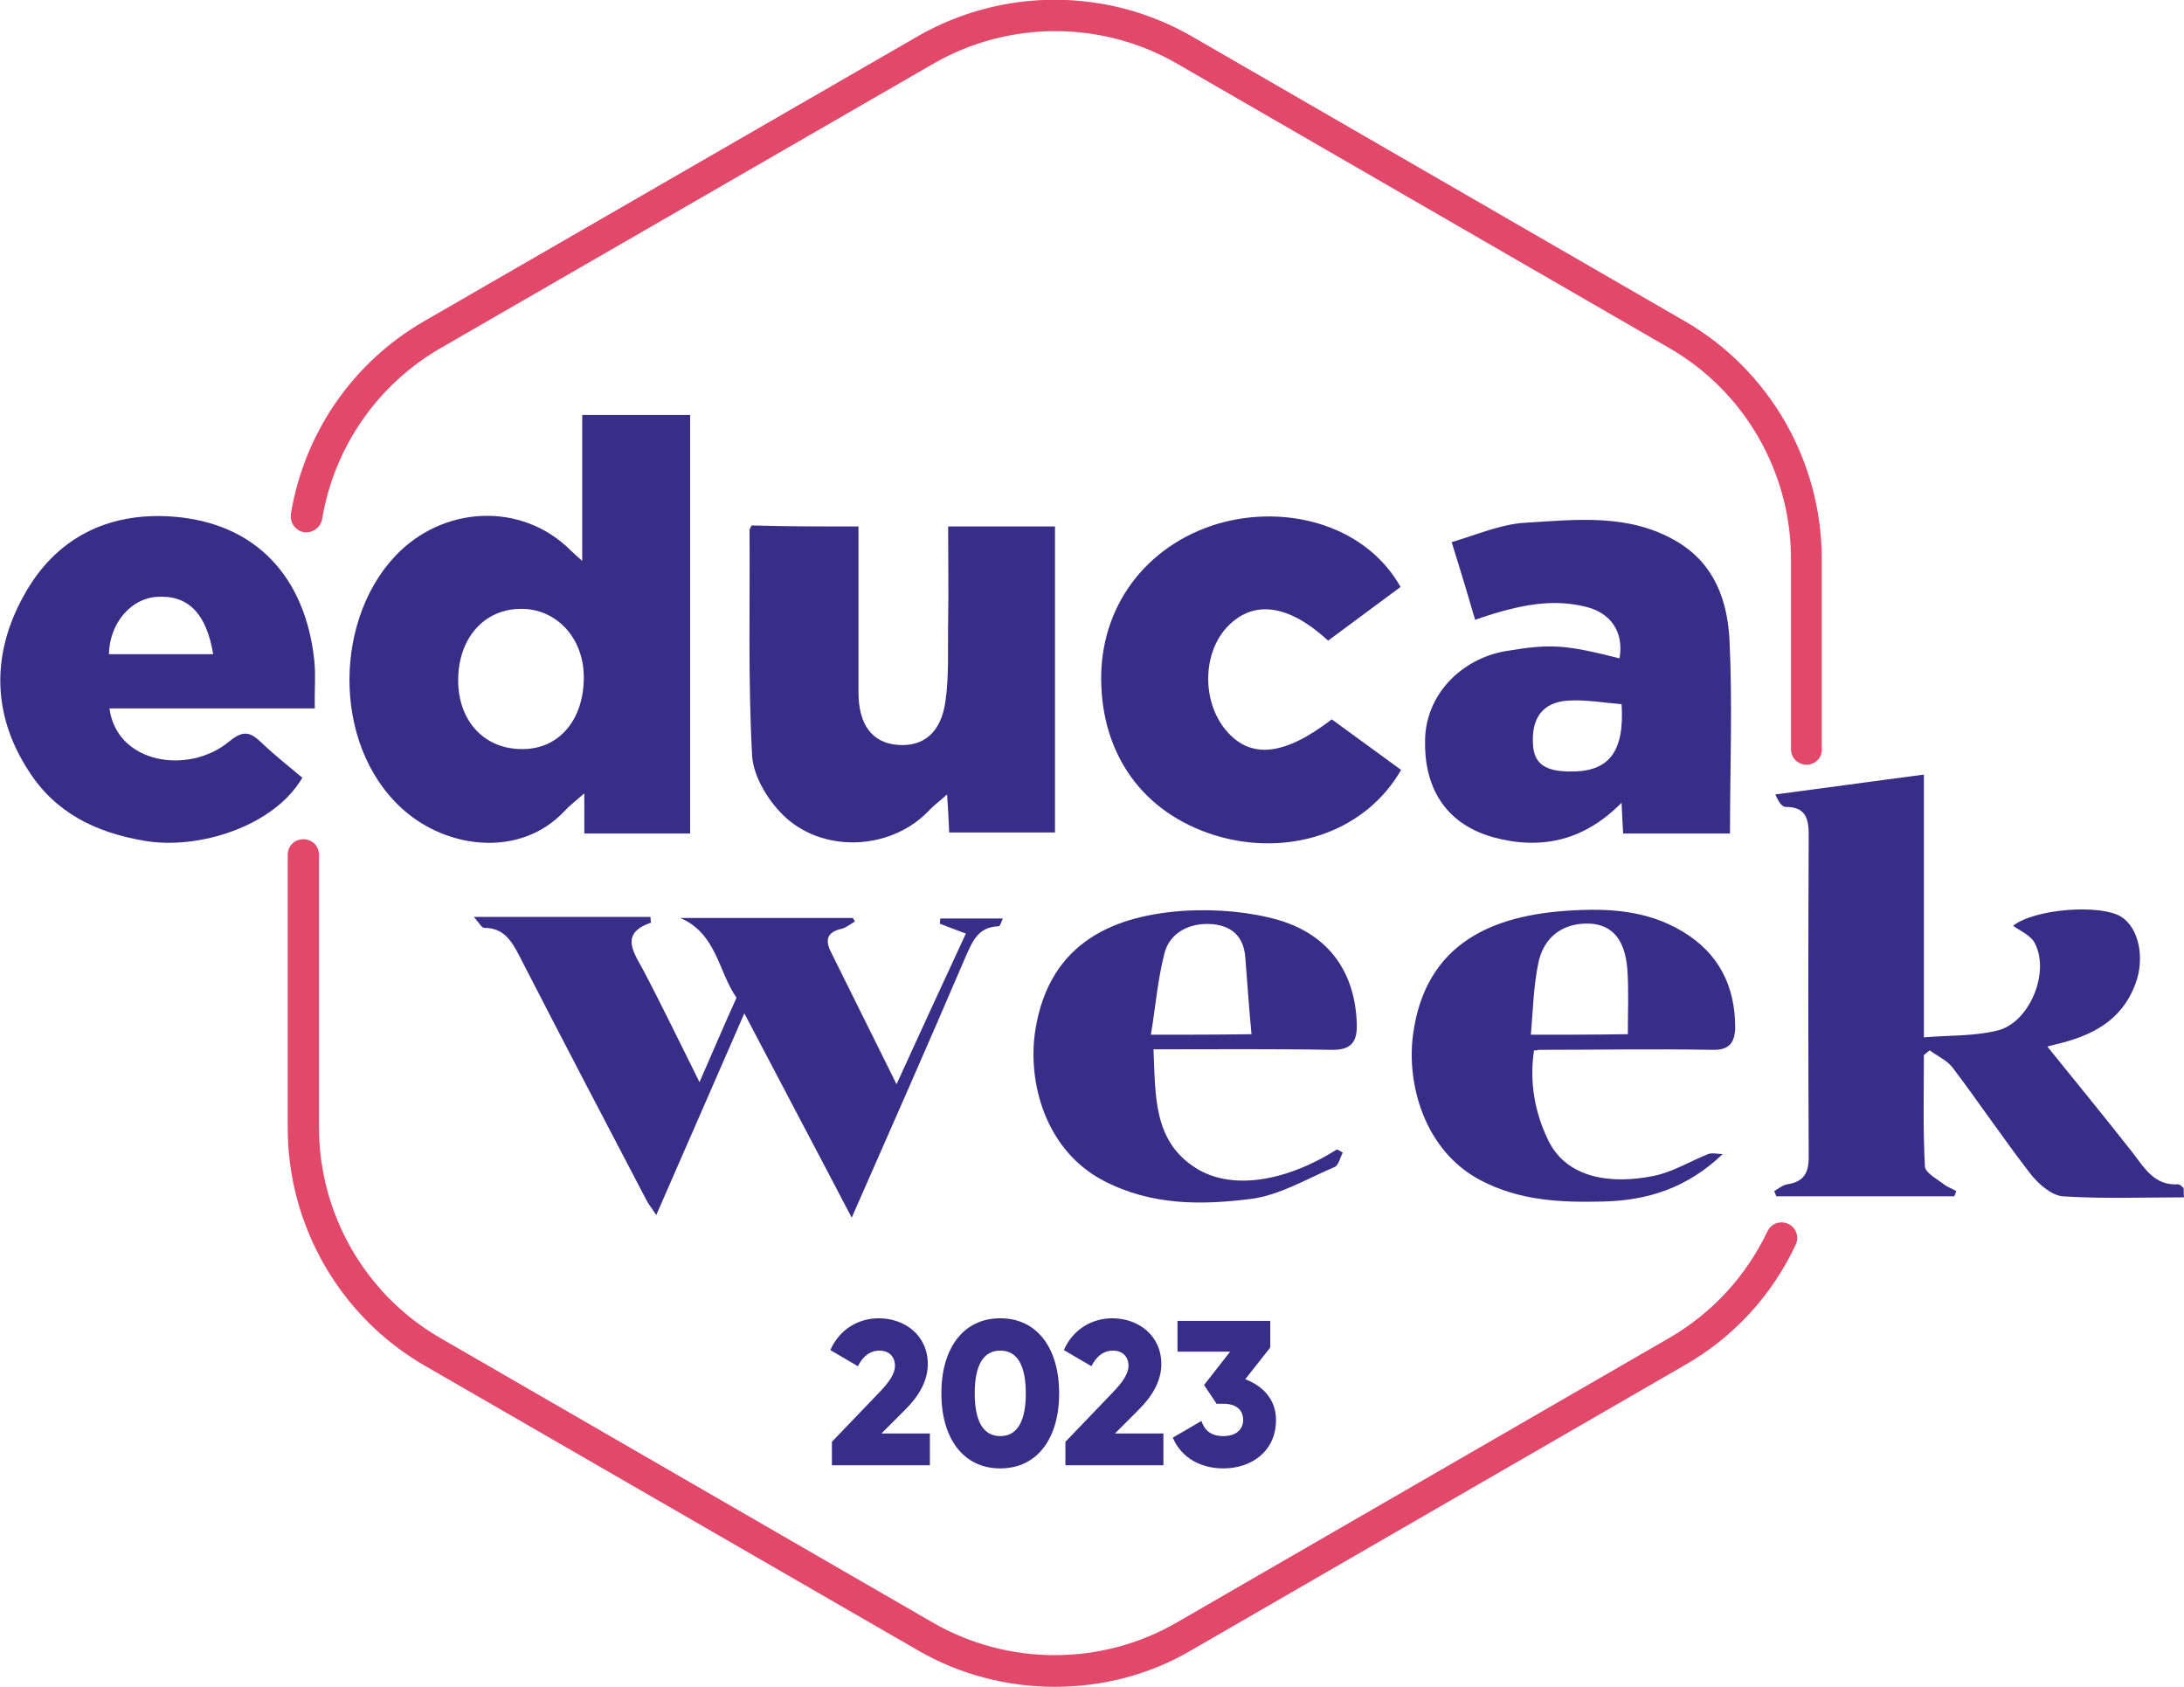 <?xml version="1.0" encoding="utf-8"?>
<!-- Generator: Adobe Illustrator 24.0.2, SVG Export Plug-In . SVG Version: 6.00 Build 0)  -->
<svg version="1.1" xmlns="http://www.w3.org/2000/svg" xmlns:xlink="http://www.w3.org/1999/xlink" x="0px" y="0px"
	 viewBox="0 0 419 323.6" style="enable-background:new 0 0 419 323.6;" xml:space="preserve">
<style type="text/css">
	.st0{fill:#FFFFFF;}
	.st1{clip-path:url(#SVGID_4_);}
	.st2{clip-path:url(#SVGID_6_);fill:#21409A;}
	.st3{clip-path:url(#SVGID_8_);fill:#051932;}
	.st4{clip-path:url(#SVGID_10_);fill:#FFFFFF;}
	.st5{clip-path:url(#SVGID_12_);}
	.st6{clip-path:url(#SVGID_16_);}
	.st7{fill:none;stroke:#D34967;stroke-width:2.369;stroke-miterlimit:10;}
	.st8{fill:none;stroke:#382E87;stroke-width:2.249;stroke-miterlimit:10;}
	.st9{fill:#382E87;}
	.st10{fill:none;stroke:#D34967;stroke-width:5;stroke-miterlimit:10;}
	.st11{fill:none;stroke:#382E87;stroke-width:7;stroke-miterlimit:10;}
	.st12{fill:none;stroke:#FF4768;stroke-width:3;stroke-linecap:round;stroke-miterlimit:10;}
	.st13{fill:#FF4768;}
	.st14{opacity:0.45;}
	.st15{fill:#27A8DF;}
	.st16{fill:none;stroke:#FFFFFF;stroke-width:0.509;stroke-miterlimit:10;}
	.st17{fill:none;stroke:#FFFFFF;stroke-width:4.951;stroke-miterlimit:10;}
	.st18{fill:#E4E4E4;}
	.st19{display:none;}
	.st20{display:inline;}
	.st21{display:inline;clip-path:url(#SVGID_18_);}
	.st22{fill:none;stroke:#382E87;stroke-width:1000;stroke-miterlimit:10;}
	.st23{fill:none;stroke:#382E87;stroke-width:1000;stroke-miterlimit:10;stroke-dasharray:2.993,1.996;}
	.st24{fill:none;stroke:#382E87;stroke-width:3;stroke-miterlimit:10;stroke-dasharray:9.967,4.984;}
	.st25{display:none;fill:#382E87;}
	.st26{fill:none;stroke:#FF4768;stroke-width:0.849;stroke-miterlimit:10;}
	.st27{fill:#FFAA00;}
	.st28{fill:none;stroke:#FFFFFF;stroke-width:1.818;stroke-linecap:round;stroke-linejoin:round;stroke-miterlimit:10;}
	.st29{fill:#4EC83A;}
	.st30{fill:#F5015C;}
	.st31{fill:#0021F4;}
	.st32{fill:none;stroke:#FFFFFF;stroke-width:1.818;stroke-linejoin:round;stroke-miterlimit:10;}
	.st33{fill:#ED287B;}
	.st34{clip-path:url(#SVGID_20_);fill:#FFFFFF;}
	.st35{clip-path:url(#SVGID_22_);}
	.st36{fill:#E7E7E7;}
	.st37{fill:none;stroke:#D34967;stroke-width:4;stroke-miterlimit:10;}
	.st38{fill:#F0F0F0;stroke:#999999;stroke-width:0.669;stroke-miterlimit:100;}
	.st39{fill-rule:evenodd;clip-rule:evenodd;fill:#382E87;}
	.st40{fill:#E14869;}
	.st41{fill:none;stroke:#FFFFFF;stroke-width:0.927;stroke-miterlimit:10;}
	.st42{fill:none;stroke:#FFFFFF;stroke-width:2.279;stroke-miterlimit:10;}
	.st43{fill:none;stroke:#FFFFFF;stroke-width:1.978;stroke-linecap:round;stroke-linejoin:round;stroke-miterlimit:10;}
	.st44{fill:#D0583D;}
	.st45{fill:#272425;}
	.st46{fill:#1D182D;}
	.st47{fill:#C86141;}
	.st48{fill:#41243A;}
	.st49{fill:#B34638;}
	.st50{fill:#404041;}
	.st51{fill:url(#SVGID_23_);}
	.st52{fill:url(#SVGID_24_);}
	.st53{fill:url(#SVGID_25_);}
	.st54{fill:url(#SVGID_26_);}
	.st55{fill:url(#SVGID_27_);}
	.st56{fill:#EE7202;}
	.st57{fill:#4E2BEA;}
	.st58{clip-path:url(#SVGID_29_);}
	.st59{clip-path:url(#SVGID_31_);}
	.st60{fill:none;stroke:#FF4768;stroke-width:2.362;stroke-miterlimit:10;}
	.st61{clip-path:url(#SVGID_33_);}
	.st62{clip-path:url(#SVGID_35_);}
	.st63{opacity:5.000000e-02;}
	.st64{clip-path:url(#SVGID_39_);}
	.st65{clip-path:url(#SVGID_41_);}
	.st66{fill:#EEEEEE;}
	.st67{fill:#D1D1D1;}
	.st68{clip-path:url(#SVGID_45_);}
	.st69{clip-path:url(#SVGID_47_);}
	.st70{clip-path:url(#SVGID_49_);}
	.st71{clip-path:url(#SVGID_51_);}
	.st72{fill:none;stroke:#382E87;stroke-width:2;stroke-miterlimit:10;}
	.st73{fill:#392E87;}
	.st74{fill:#6B57DA;}
	.st75{clip-path:url(#SVGID_53_);}
	.st76{clip-path:url(#SVGID_55_);}
	.st77{opacity:0.45;fill:#231F20;}
	.st78{opacity:0.25;}
	.st79{fill:#EBEBEB;}
	.st80{clip-path:url(#SVGID_57_);}
	.st81{clip-path:url(#SVGID_59_);}
	.st82{fill:#830202;}
	.st83{display:inline;fill:none;stroke:#FF00E6;stroke-width:3;stroke-miterlimit:10;}
	.st84{display:inline;fill:none;stroke:#FF00E6;stroke-width:2.983;stroke-miterlimit:10;}
	.st85{display:inline;fill:none;stroke:#FF00E6;stroke-width:2.4;stroke-miterlimit:10;}
	.st86{display:inline;fill:none;stroke:#FF00E6;stroke-width:4.197;stroke-miterlimit:10;}
	.st87{display:inline;fill:none;stroke:#FF00E6;stroke-width:4.353;stroke-miterlimit:10;}
</style>
<g id="Home">
	<g>
		<defs>
			<rect id="SVGID_1_" x="-409.8" y="-3502.2" width="1920" height="3995"/>
		</defs>
		<clipPath id="SVGID_2_">
			<use xlink:href="#SVGID_1_"  style="overflow:visible;"/>
		</clipPath>
	</g>
	<g>
		<defs>
			<rect id="SVGID_15_" x="-409.8" y="-3452.2" width="1920" height="3995"/>
		</defs>
		<clipPath id="SVGID_4_">
			<use xlink:href="#SVGID_15_"  style="overflow:visible;"/>
		</clipPath>
	</g>
	<g>
		<g>
			<path class="st40" d="M202.4,323.6c-9.1,0-18.2-2.3-26.3-7L81.5,262c-16.3-9.4-26.3-26.9-26.3-45.6V164c0-1.7,1.3-3,3-3
				s3,1.3,3,3v52.3c0,16.6,8.9,32.1,23.3,40.4l94.5,54.6c14.4,8.3,32.3,8.3,46.7,0l94.5-54.6c8.3-4.8,14.8-11.9,18.9-20.5
				c0.7-1.5,2.5-2.1,4-1.4c1.5,0.7,2.1,2.5,1.4,4c-4.6,9.8-12,17.8-21.3,23.1l-94.5,54.6C220.6,321.3,211.5,323.6,202.4,323.6z"/>
		</g>
		<g>
			<path class="st40" d="M346.6,146.7c-1.7,0-3-1.3-3-3v-36.5c0-16.6-8.9-32.1-23.3-40.4l-94.5-54.6c-14.4-8.3-32.3-8.3-46.7,0
				L84.5,66.8c-12.1,7-20.4,19-22.7,32.8c-0.3,1.6-1.8,2.7-3.5,2.5c-1.6-0.3-2.7-1.8-2.5-3.5c2.6-15.6,11.9-29.1,25.6-37L176,7
				c16.3-9.4,36.4-9.4,52.7,0l94.5,54.6c16.3,9.4,26.3,26.9,26.3,45.6v36.5C349.6,145.4,348.2,146.7,346.6,146.7z"/>
		</g>
		<g>
			<g>
				<path class="st9" d="M419,229.7c-7.9,0-15.6,0.3-23.3-0.2c-2.2-0.2-4.8-2.5-6.3-4.5c-5.1-6.6-9.8-13.6-14.8-20.2
					c-1.1-1.4-2.9-2.2-4.4-3.3c-0.4,0.3-0.7,0.6-1.1,0.9c0,7.1-0.2,14.3,0.2,21.4c0.1,1.2,2.2,2.3,3.5,3.3c0.7,0.6,1.7,0.9,2.5,1.4
					c-0.1,0.3-0.2,0.7-0.4,1c-11.4,0-22.8,0-34.1,0c-0.1-0.3-0.3-0.6-0.4-1c0.8-0.5,1.7-1.2,2.5-1.3c3.1-0.5,4.1-2.1,4.1-5.2
					c-0.1-20.6-0.1-41.3,0-61.9c0-3.2-0.7-5.3-4.4-5.3c-0.7,0-1.3-0.8-2-2.4c9.3-1.2,18.5-2.5,28.5-3.8c0,8.6,0,16.9,0,25.1
					c0,8.1,0,16.3,0,25.3c4.9-0.4,9.6-0.2,14.1-1.3c6.2-1.5,10.2-11.3,7.1-16.9c-0.8-1.4-2.7-2.2-4.1-3.2c4.2-3.3,16.9-4.2,20.8-1.7
					c3.4,2.2,4.5,8,2.7,12.8c-2.7,7.3-8.6,10.1-15.5,11.7c-0.8,0.2-1.6,0.4-1.4,0.4c5.4,6.7,11,13.5,16.4,20.4c2.3,3,4.2,6.3,8.7,6
					c0.3,0,0.7,0.4,1,0.7C419,228.2,418.9,228.6,419,229.7z"/>
			</g>
			<g>
				<path class="st9" d="M164.7,101c0,10.9,0,21.3,0,31.8c0,6.2,2.6,9.7,7.5,10.1c4.9,0.4,8.4-2.3,9.2-8.5c0.7-4.9,0.4-10,0.5-15
					c0.1-6,0-12,0-18.4c6.8,0,13.5,0,20.5,0c0,19.4,0,38.9,0,58.7c-6.7,0-13.3,0-20.3,0c-0.1-2.3-0.2-4.5-0.4-7.3
					c-1.3,1.2-2.3,1.9-3.2,2.8c-7.1,7.8-20,8.6-27.7,1.7c-3.2-2.9-6.2-7.7-6.5-11.8c-0.8-14.4-0.4-28.9-0.5-43.4
					c0-0.2,0.2-0.5,0.4-0.9C150.8,101,157.5,101,164.7,101z"/>
			</g>
			<g>
				<path class="st9" d="M163.4,233.6c-7.1-13.6-13.8-26.2-20.6-39.2c-5.7,13-11.1,25.5-16.9,38.7c-0.9-1.4-1.5-2.1-1.9-2.9
					c-8.1-15.5-16.3-31.1-24.3-46.7c-1.5-2.9-3-5.5-6.8-5.5c-0.5,0-1-1-2-2.1c11.8,0,22.9,0,33.9,0c0,0.6,0.1,1.1,0.1,1.1
					c-5.8,2-3.6,5.3-1.6,8.9c3.7,7,7.1,14.1,10.9,21.7c2.5-5.7,4.7-10.9,7.1-16.2c-3.5-5-3.8-12.3-10.8-15.3c11,0,22.1,0,33.1,0
					c0.1,0.2,0.3,0.4,0.4,0.7c-0.9,0.5-1.7,1.2-2.6,1.4c-2.6,0.6-3.2,2-2,4.4c4.1,8.2,8.1,16.4,12.6,25.4
					c4.6-10.1,8.9-19.4,13.3-28.9c-2.1-0.8-3.5-1.3-5-1.9c0-0.3,0.1-0.7,0.1-1c3.9,0,7.8,0,12,0c-0.3,0.6-0.5,1.5-0.8,1.5
					c-4.1,0.1-5.1,3.1-6.5,6.2C178.2,200,171.1,216.1,163.4,233.6z"/>
			</g>
			<g>
				<path class="st9" d="M268.7,112.6c-4.6,3.4-9.3,6.9-13.9,10.3c-7.5-6.9-14.2-7.9-19.2-2.8c-4.9,5-5.1,14.4-0.4,20
					c4.7,5.6,11.2,4.9,20.3-2.1c4.4,3.2,8.9,6.5,13.3,9.7c-6.6,11.5-20.6,16.6-34.5,12.9c-14.2-3.9-22.4-14.8-23-28.8
					c-0.7-13.9,7.2-26.1,21-30.9C245.6,96.4,261.7,100.2,268.7,112.6z"/>
			</g>
			<g>
				<path class="st9" d="M111.7,79.6c0,9.4,0,18.4,0,28c-1-0.9-1.6-1.4-2.1-1.9c-9.5-9.6-24.8-8.7-33.9,1.1
					c-12.1,13-11.8,37.8,2.7,49.4c8.4,6.7,21.6,8.1,29.8-0.5c1-1.1,2.2-2,3.9-3.5c0,3.1,0,5.3,0,7.7c6.9,0,13.4,0,20.3,0
					c0-27,0-53.7,0-80.3C125.5,79.6,118.8,79.6,111.7,79.6z M100.3,143.7c-7.3,0.1-12.4-5.3-12.4-13.2c0-8,4.9-13.6,11.9-13.7
					c6.9-0.1,12.1,5.5,12.2,12.9C112.1,138,107.3,143.7,100.3,143.7z"/>
			</g>
			<g>
				<path class="st9" d="M331.8,122.7c-0.4-7.4-2.8-14.4-9.9-18.7c-9.3-5.6-19.5-4.3-29.5-3.7c-4.6,0.3-9.1,2.3-13.9,3.7
					c0.9,3,1.7,5.4,2.4,7.8c0.7,2.4,1.4,4.7,2.1,7.1c9.2-3.2,15-3.9,20.8-2.6c5.2,1.1,7.8,4.9,6.9,10c-10.6-2.7-13.3-2.8-21.8-1.4
					c-8.7,1.5-15.4,8.5-15.5,17.1c-0.2,8.6,3.5,15.9,13,18.6c9.1,2.5,17.4,0.8,24.7-6.6c0.1,2.5,0.2,4.1,0.3,5.9
					c6.9,0,13.6,0,20.5,0C331.9,147.3,332.4,135,331.8,122.7z M301.3,148c-4.9,0-7-1.5-7.2-5.2c-0.3-5,1.8-8.1,6.8-8.4
					c3.3-0.2,6.7,0.4,10.2,0.7C311.7,144.3,308.6,148.1,301.3,148z"/>
			</g>
			<g>
				<path class="st9" d="M60.3,126.7c-1.7-15.9-11.1-26.4-27.2-27.6c-12.5-0.9-22.5,4.2-28.5,15.1c-6.2,11.1-6.2,22.8,0.9,33.7
					c5.1,8,12.8,11.8,22.2,13.4c10.4,1.8,24.9-2.8,30.3-12.1c-2.6-2.2-5.3-4.3-7.8-6.7c-2.2-2.1-3.5-2.5-6.3-0.2
					c-7.8,6.4-21.5,4.2-22.9-6.4c13,0,26,0,39.4,0C60.3,132.6,60.6,129.6,60.3,126.7z M20.9,125.5c0.1-5.9,4.2-10.7,9.2-11
					c6-0.4,9.5,3.2,10.8,11C34,125.5,27.4,125.5,20.9,125.5z"/>
			</g>
			<g>
				<path class="st9" d="M295.3,201.4c11.1,0,22.1-0.2,33.2,0c3.3,0.1,4.3-1.4,4.4-4.2c0-8-3.1-14.3-10.1-18.5
					c-6.8-4.1-14.3-4.5-21.9-4c-14.2,0.9-27.4,6-29.8,23.7c-1.3,9.4,2.1,22.3,12.9,28c7.6,4,15.5,4.3,23.6,4.1
					c8.5-0.2,16.1-2.6,22.9-9.1c-0.9,0-2-0.3-2.8,0c-3.5,1.4-6.9,3.5-10.5,4.2c-7.9,1.6-16.6,0.6-20.2-6.9
					c-2.6-5.4-3.6-11.2-2.7-17.2C294.7,201.6,295,201.4,295.3,201.4z M293.7,198.5c0.4-4.7,0.5-9.2,1.4-13.6c1-5.3,5-8,10.1-7.7
					c4.1,0.3,6.5,3,7,8.6c0.3,4.1,0.1,8.2,0.1,12.6C305.8,198.5,300.1,198.5,293.7,198.5z"/>
			</g>
			<g>
				<path class="st9" d="M255.4,201.4c4,0.1,5-1.7,4.9-5c-0.3-9.4-4.9-16.9-15-19.9c-5.6-1.6-11.8-2.1-17.7-1.8
					c-13.1,0.8-26.3,5.5-29,23.1c-1.5,9.9,2,22.9,13.1,28.7c9.2,4.8,18.8,4.7,28.3,3.5c5.5-0.7,10.8-3.9,16-6.1
					c0.8-0.3,1.1-1.8,1.6-2.8c-0.4-0.2-0.7-0.4-1.1-0.6c-10,6.3-20.4,7.9-27.2,3.5c-8.1-5.2-7.6-13.9-8-22.7
					C233.1,201.3,244.3,201.2,255.4,201.4z M220.8,198.5c0.9-5.4,1.3-10.6,2.6-15.6c1-4,4.9-6,9.3-5.6c3.8,0.4,5.9,2.5,6.2,6.3
					c0.4,4.8,0.7,9.6,1.2,14.8C233.4,198.5,227.6,198.5,220.8,198.5z"/>
			</g>
		</g>
		<g>
			<path class="st9" d="M159.6,276.6l9.3-9.7c1.6-1.7,2.8-3.3,2.8-4.9c0-1.7-1.1-2.9-3-2.9c-1.9,0-3.3,1.3-4.1,3l-5.3-3.1
				c1.8-4.1,5.5-6.1,9.3-6.1c4.9,0,9.4,3.2,9.4,8.8c0,3.3-1.8,6.2-4.3,8.7l-4.6,4.6h9.3v6.1h-18.8V276.6z"/>
			<path class="st9" d="M180.6,267.3c0-8.5,4.1-14.4,11.3-14.4c7.2,0,11.3,5.9,11.3,14.4s-4.1,14.4-11.3,14.4
				C184.7,281.7,180.6,275.8,180.6,267.3z M196.8,267.3c0-5.3-1.6-8.2-4.9-8.2c-3.3,0-4.9,2.9-4.9,8.2s1.6,8.2,4.9,8.2
				C195.2,275.5,196.8,272.6,196.8,267.3z"/>
			<path class="st9" d="M204.4,276.6l9.3-9.7c1.6-1.7,2.8-3.3,2.8-4.9c0-1.7-1.1-2.9-3-2.9c-1.9,0-3.3,1.3-4.1,3l-5.3-3.1
				c1.8-4.1,5.5-6.1,9.3-6.1c4.9,0,9.4,3.2,9.4,8.8c0,3.3-1.8,6.2-4.3,8.7l-4.6,4.6h9.3v6.1h-18.8V276.6z"/>
			<path class="st9" d="M244.8,272.4c0,6.1-4.8,9.3-10.1,9.3c-4.2,0-8-1.9-9.7-5.9l5.5-3.2c0.6,1.8,1.8,2.9,4.2,2.9
				c2.6,0,3.8-1.4,3.8-3.1s-1.1-3.1-3.8-3.1h-1.3l-2.4-3.6l5-6.4h-10.1v-5.9h17.8v5.1l-4.8,6.1C242.4,265.9,244.8,268.6,244.8,272.4
				z"/>
		</g>
	</g>
</g>
<g id="_x32_023">
</g>
<g id="Patrocinador">
</g>
<g id="Visitar">
</g>
<g id="Cadastro">
</g>
<g id="Agenda_1">
</g>
<g id="Palestrante">
</g>
<g id="Filtro">
</g>
<g id="Limite" class="st19">
	<rect x="-19.8" y="-3503.5" class="st84" width="1140" height="4050"/>
</g>
</svg>
